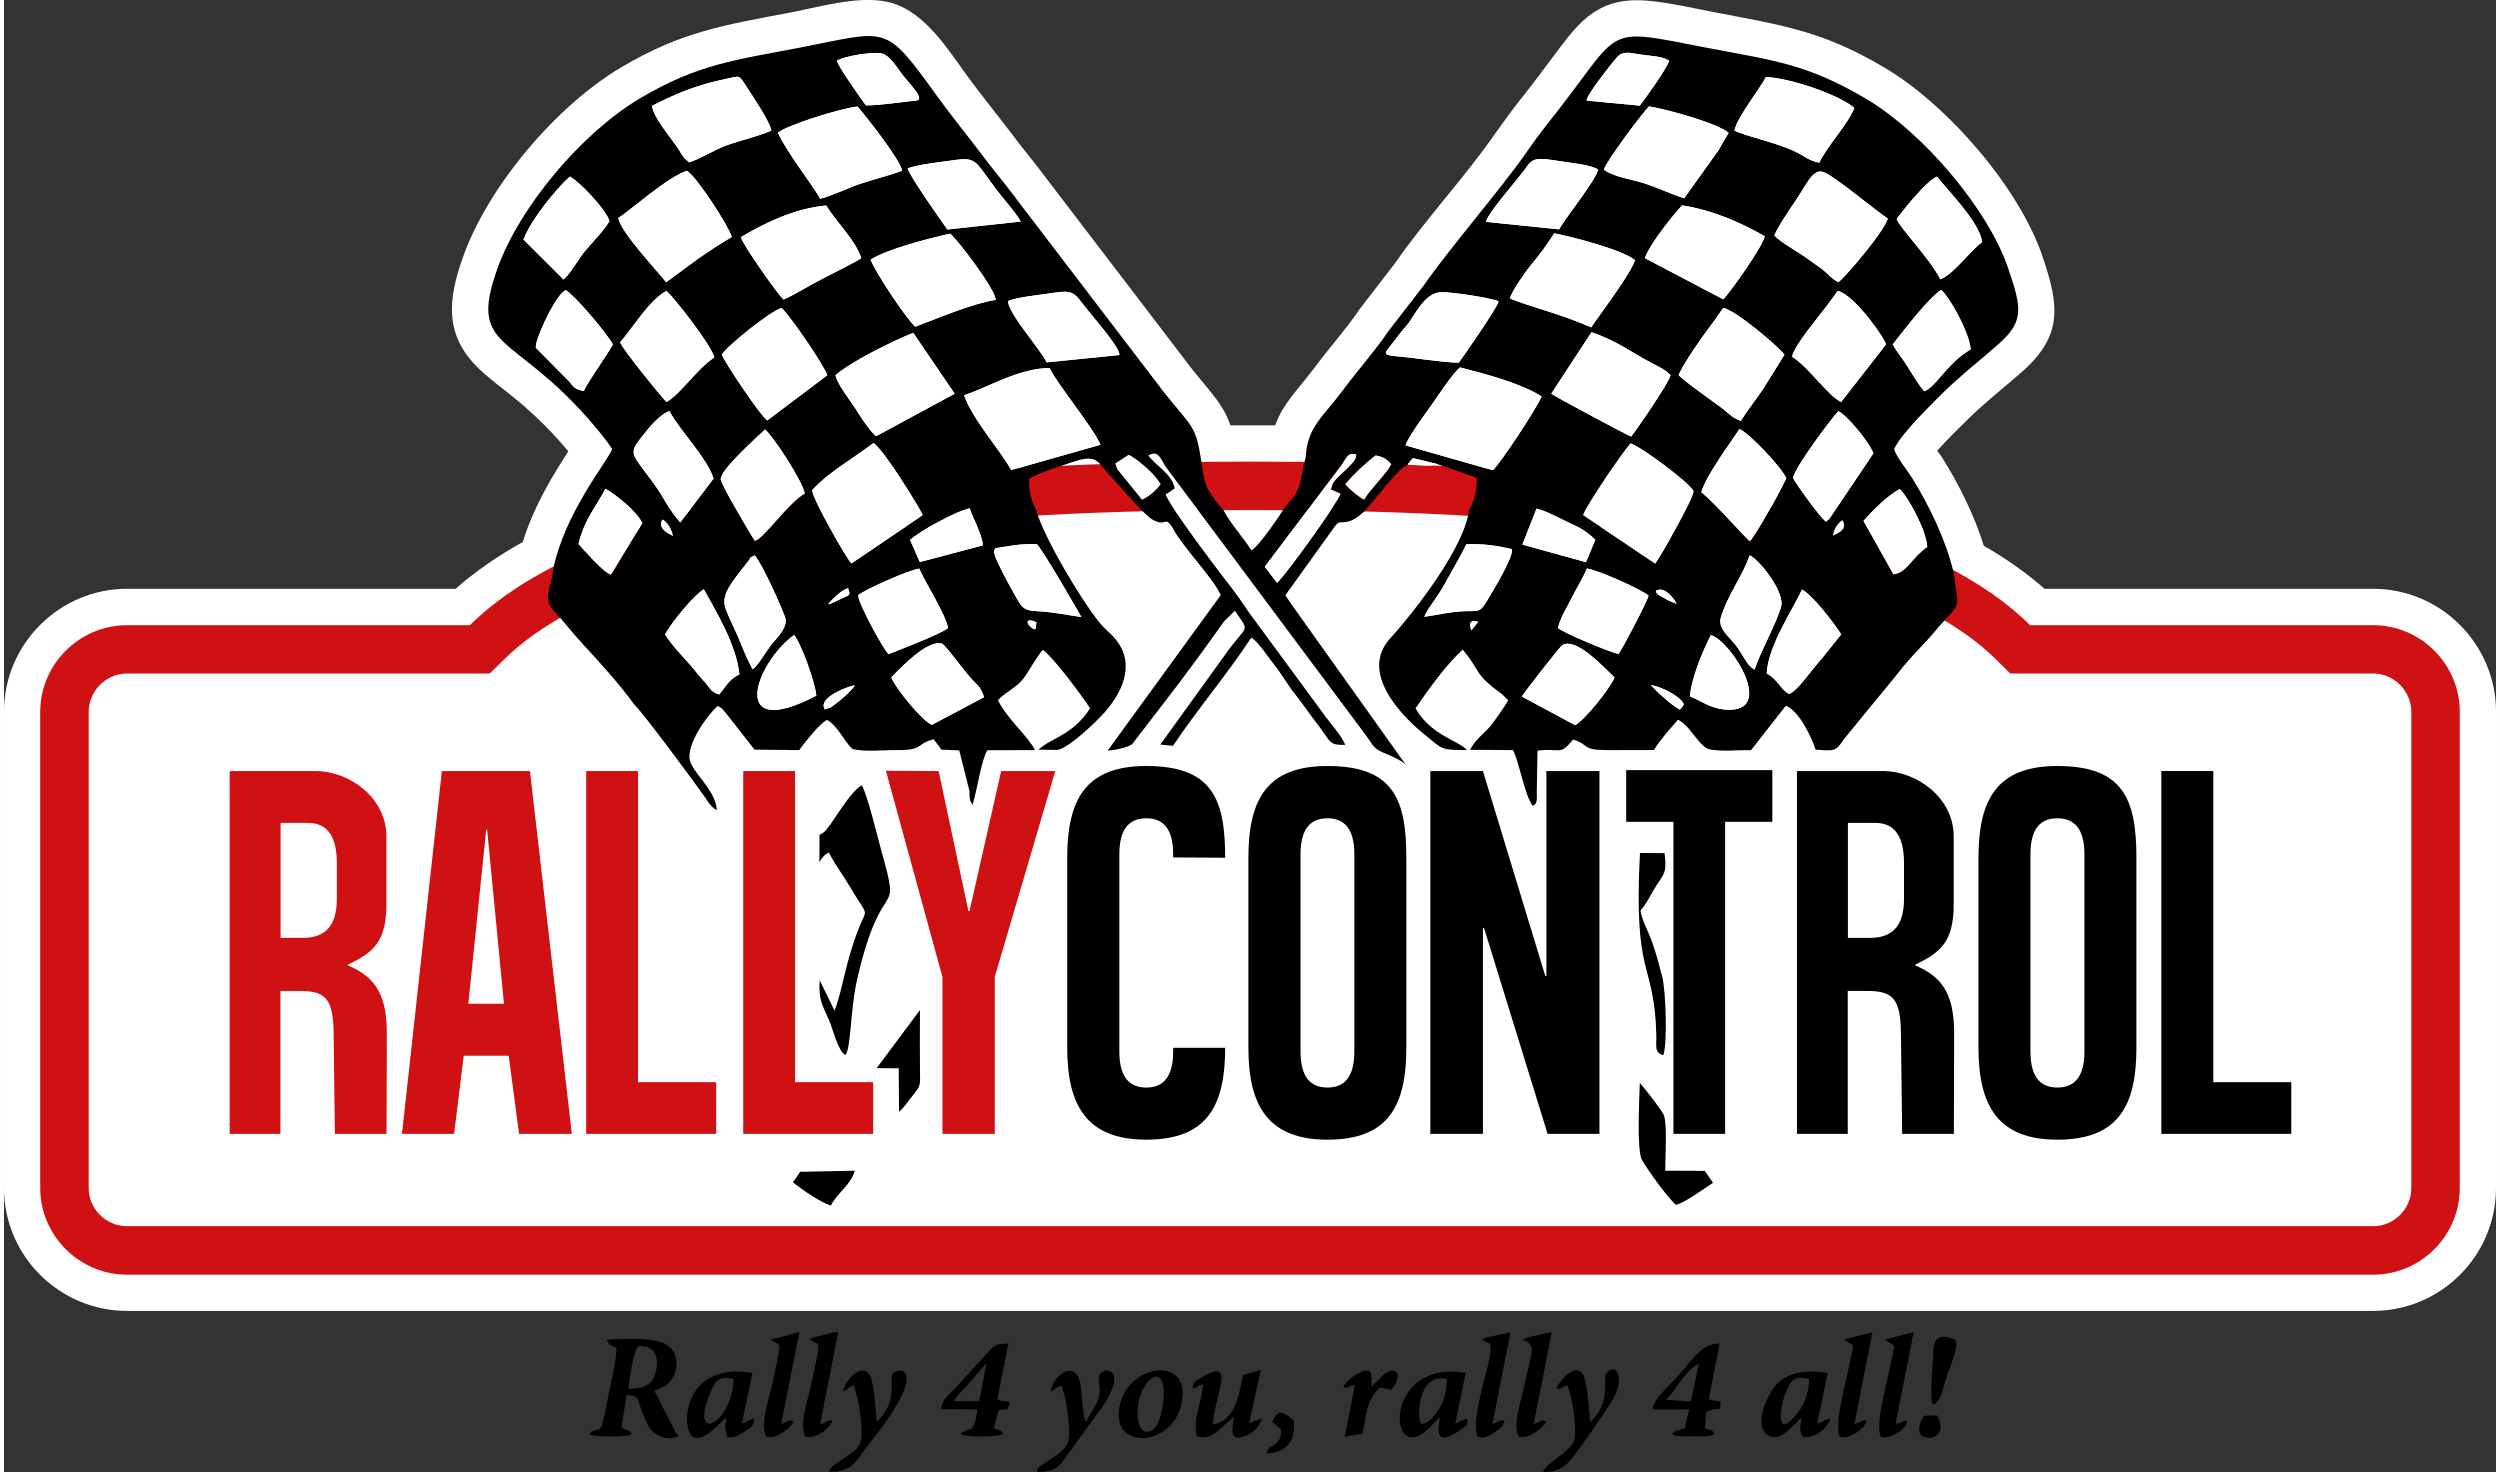 <?xml version="1.0" encoding="UTF-8"?>
<!DOCTYPE svg PUBLIC "-//W3C//DTD SVG 1.1//EN" "http://www.w3.org/Graphics/SVG/1.1/DTD/svg11.dtd">
<!-- Creator: CorelDRAW 2021.5 -->
<svg xmlns="http://www.w3.org/2000/svg" xml:space="preserve" width="180px" height="106px" version="1.1" style="shape-rendering:geometricPrecision; text-rendering:geometricPrecision; image-rendering:optimizeQuality; fill-rule:evenodd; clip-rule:evenodd"
viewBox="0 0 16.299 9.629"
 xmlns:xlink="http://www.w3.org/1999/xlink"
 xmlns:xodm="http://www.corel.com/coreldraw/odm/2003">
 <rect x="0" y="0" width="16.299" height="9.629" fill="#333333" stroke="none"/>
 <defs>
  <style type="text/css">
   <![CDATA[
    .fil3 {fill:black}
    .fil0 {fill:black}
    .fil2 {fill:#CF1114}
    .fil4 {fill:white}
    .fil1 {fill:white}
    .fil5 {fill:black;fill-rule:nonzero}
    .fil6 {fill:#CF1114;fill-rule:nonzero}
   ]]>
  </style>
 </defs>
 <g id="Laag_x0020_1">
  <g id="_2272250547424">
   <g>
    <path class="fil0" d="M4.083 9.083c0.013,-0.085 0.027,-0.217 0.063,-0.278 0.103,-0.008 0.144,0.059 0.117,0.167 -0.022,0.088 -0.075,0.11 -0.18,0.111zm-0.142 -0.321c0.017,0.029 0.001,0.016 0.031,0.037 0,0 0.024,0.01 0.034,0.017 -0.002,0.09 -0.036,0.223 -0.054,0.317 -0.06,0.322 -0.049,0.168 -0.124,0.246 0.033,0.025 0.263,0.017 0.269,0.004 0.002,-0.004 0.007,-0.002 0.01,-0.004 -0.029,-0.04 -0.022,-0.01 -0.069,-0.044l0.035 -0.211c0.07,0.004 0.068,0.014 0.089,0.076 0.016,0.044 0.026,0.074 0.047,0.115 0.049,0.099 0.157,0.104 0.203,0.078 -0.017,-0.038 0.005,0.002 -0.018,-0.022l-0.14 -0.274c0.066,-0.025 0.107,-0.049 0.131,-0.11 0.026,-0.063 0.015,-0.131 -0.026,-0.172 -0.075,-0.076 -0.292,-0.057 -0.418,-0.053z"/>
    <path class="fil0" d="M6.379 9.164l-0.165 -0.001c0.023,-0.05 0.07,-0.08 0.104,-0.124l0.108 -0.124 -0.047 0.249zm-0.25 0.053l0.237 0.001c-0.005,0.033 -0.008,0.085 -0.027,0.11 -0.028,0.037 -0.006,0.01 -0.04,0.026l-0.018 0.009c-0.023,0.012 -0.008,-0.002 -0.026,0.016 0.037,0.023 0.247,0.021 0.278,0 -0.017,-0.037 -0.014,-0.015 -0.059,-0.038l0.03 -0.116c0.072,-0.019 0.048,0.01 0.067,-0.028 0.025,-0.052 -0.026,-0.016 -0.074,-0.046l0.072 -0.364c-0.095,0.002 -0.096,0.018 -0.147,0.072l-0.205 0.226c-0.045,0.045 -0.078,0.064 -0.088,0.132z"/>
    <path class="fil0" d="M10.864 9.154c0.039,-0.005 0.116,-0.183 0.222,-0.236l-0.053 0.248 -0.169 -0.012zm0.357 -0.367c-0.107,0.001 -0.156,0.076 -0.249,0.186 -0.079,0.093 -0.18,0.168 -0.189,0.245l0.239 0 -0.03 0.125c-0.015,0.005 -0.031,0.006 -0.051,0.015 -0.037,0.016 -0.012,0 -0.032,0.021 0.036,0.023 0.104,0.014 0.147,0.014 0.047,0 0.096,0.008 0.131,-0.014 -0.019,-0.038 -0.016,-0.015 -0.063,-0.039l0.011 -0.109 0.056 -0.015c0.015,-0.004 0.034,0.012 0.035,-0.026 0.001,-0.05 0.019,-0.01 -0.055,-0.033 -0.002,-0.001 -0.008,0.001 -0.01,-0.003 -0.002,-0.004 -0.008,-0.001 -0.011,-0.003l0.071 -0.364z"/>
    <path class="fil0" d="M8.22 8.961l-0.117 0.032c-0.028,0.157 -0.06,0.301 -0.197,0.325 0.009,-0.18 0.156,-0.443 -0.063,-0.314 -0.049,0.029 -0.063,0.024 -0.068,0.08l0.068 -0.033c-0.008,0.121 -0.071,0.234 -0.041,0.343 0.057,0.019 0.099,-0.004 0.14,-0.037l0.103 -0.093c-0.007,0.061 -0.038,0.161 0.056,0.134 0.063,-0.018 0.111,-0.062 0.123,-0.12l-0.081 0.032 0.077 -0.349z"/>
    <path class="fil0" d="M11.806 9.02c-0.001,0.066 -0.019,0.143 -0.055,0.194 -0.165,0.234 -0.143,0.003 -0.096,-0.11 0.03,-0.072 0.05,-0.109 0.151,-0.084zm0.122 -0.041c-0.15,-0.022 -0.264,-0.002 -0.342,0.083 -0.039,0.044 -0.159,0.267 -0.042,0.329 0.079,0.047 0.182,-0.096 0.213,-0.121 -0.005,0.063 -0.02,0.079 0.007,0.127 0.061,0.017 0.156,-0.041 0.182,-0.119 -0.06,0.014 -0.029,0.017 -0.087,0.032l0.069 -0.331z"/>
    <path class="fil0" d="M9.438 9.02c-0.001,0.209 -0.148,0.312 -0.17,0.29 -0.029,-0.03 -0.022,-0.339 0.17,-0.29zm0.122 -0.04c-0.422,-0.074 -0.498,0.345 -0.383,0.412 0.08,0.047 0.178,-0.095 0.214,-0.123 -0.007,0.066 -0.031,0.161 0.064,0.125 0.015,-0.006 0.067,-0.038 0.078,-0.047 0.038,-0.028 0.041,-0.025 0.038,-0.071l-0.079 0.034 0.068 -0.33z"/>
    <path class="fil0" d="M4.773 9.02c-0.011,0.298 -0.299,0.433 -0.151,0.083 0.029,-0.069 0.053,-0.108 0.151,-0.083zm0.122 -0.04c-0.463,-0.08 -0.473,0.381 -0.384,0.421 0.07,0.031 0.192,-0.114 0.214,-0.132 -0.002,0.02 -0.009,0.053 -0.008,0.071l0.013 0.059c0.047,0.009 0.073,-0.011 0.112,-0.035 0.043,-0.028 0.065,-0.036 0.063,-0.089l-0.079 0.036 0.069 -0.331z"/>
    <path class="fil0" d="M7.499 9.021c0.132,-0.102 0.095,0.289 0.009,0.335 -0.125,0.067 -0.122,-0.248 -0.009,-0.335zm0.196 0.183c0.094,-0.333 -0.31,-0.298 -0.39,-0.04 -0.097,0.317 0.313,0.314 0.39,0.04z"/>
    <path class="fil0" d="M5.488 9.1c0.046,-0.02 0.025,-0.022 0.069,-0.039 0.028,0.057 0.064,0.277 0.049,0.355 -0.011,0.054 -0.051,0.08 -0.092,0.109 -0.073,0.052 -0.096,0.053 -0.118,0.101 0.163,0.002 0.181,-0.082 0.258,-0.177 0.421,-0.523 0.189,-0.511 0.157,-0.462 -0.021,0.032 0.038,0.188 -0.104,0.312 -0.004,-0.065 -0.016,-0.248 -0.041,-0.299 -0.048,-0.099 -0.168,0.029 -0.178,0.1z"/>
    <path class="fil0" d="M10.154 9.077c0.002,0.002 0.006,0.001 0.007,0.004 0.001,0.002 0.006,0.002 0.007,0.002 0.001,0 0.006,0.001 0.007,0.001l0.049 -0.024c0.029,0.057 0.066,0.277 0.047,0.356 -0.02,0.079 -0.197,0.159 -0.204,0.212 0.13,-0.003 0.16,-0.05 0.248,-0.17 0.067,-0.092 0.115,-0.167 0.181,-0.262 0.131,-0.189 0.039,-0.296 -0.019,-0.209 -0.02,0.029 0.035,0.198 -0.104,0.313 -0.004,-0.066 -0.018,-0.267 -0.045,-0.309 -0.058,-0.09 -0.163,0.06 -0.174,0.086z"/>
    <path class="fil0" d="M6.759 9.629c0.078,-0.005 0.118,-0.014 0.157,-0.06l0.272 -0.374c0.16,-0.24 0.013,-0.258 -0.02,-0.208 -0.026,0.041 0.02,0.088 -0.015,0.174 -0.022,0.054 -0.055,0.092 -0.076,0.138 -0.029,-0.046 -0.019,-0.186 -0.042,-0.267 -0.042,-0.144 -0.181,-0.022 -0.189,0.068 0.047,-0.021 0.025,-0.024 0.069,-0.038 0.031,0.051 0.065,0.3 0.046,0.365 -0.018,0.066 -0.119,0.116 -0.169,0.153 -0.041,0.03 -0.031,0.006 -0.033,0.049z"/>
    <path class="fil0" d="M5.456 8.713c-0.041,-0.001 -0.053,0.008 -0.09,0.017 -0.017,0.005 -0.04,0.009 -0.055,0.014 -0.033,0.01 -0.016,0.001 -0.042,0.017l0.039 0.021c0.016,0.015 0.011,-0.015 0.018,0.033 0.002,0.013 -0.009,0.066 -0.012,0.08 -0.012,0.056 -0.024,0.107 -0.036,0.166 -0.019,0.094 -0.08,0.256 -0.036,0.336 0.06,0.017 0.17,-0.057 0.174,-0.107 -0.044,0.002 -0.021,0.01 -0.078,0.025l0.118 -0.602z"/>
    <path class="fil0" d="M10.123 8.713l-0.156 0.033c-0.003,0.002 -0.008,0.004 -0.011,0.005 -0.002,0.001 -0.008,0.008 -0.01,0.005 -0.002,-0.004 -0.007,0.003 -0.011,0.005 0.003,0.002 0.008,0.004 0.011,0.005 0.078,0.044 0.046,0.063 -0.002,0.295 -0.019,0.094 -0.079,0.256 -0.037,0.336 0.066,0.018 0.161,-0.06 0.178,-0.098 -0.037,-0.021 -0.025,-0.001 -0.08,0.015l0.118 -0.601z"/>
    <path class="fil0" d="M9.853 8.714l-0.155 0.033c-0.004,0.001 -0.008,0.003 -0.011,0.004l-0.021 0.01c0.004,0.002 0.009,0.003 0.011,0.005l0.028 0.016c0.016,0.014 0.01,-0.023 0.018,0.033 0.012,0.08 -0.141,0.476 -0.084,0.582 0.042,0.011 0.074,-0.004 0.113,-0.031 0.037,-0.026 0.057,-0.04 0.061,-0.076 -0.05,0.001 -0.022,0.007 -0.078,0.024l0.118 -0.6z"/>
    <path class="fil0" d="M5.202 8.713l-0.188 0.048c0.074,0.054 0.076,-0.019 0.009,0.3 -0.02,0.093 -0.081,0.257 -0.037,0.336 0.065,0.019 0.161,-0.06 0.178,-0.098 -0.039,-0.022 -0.026,-0.002 -0.081,0.016l0.119 -0.602z"/>
    <path class="fil0" d="M12.49 8.713l-0.187 0.048 0.059 0.04c-0.01,0.127 -0.136,0.51 -0.086,0.595 0.032,0.027 0.177,-0.046 0.17,-0.102 -0.042,-0.005 -0.01,0.008 -0.074,0.019l0.118 -0.6z"/>
    <path class="fil0" d="M12.22 8.714l-0.186 0.047 0.037 0.022c0.019,0.013 0.007,0.001 0.022,0.018 -0.01,0.122 -0.135,0.514 -0.086,0.595 0.033,0.026 0.167,-0.04 0.174,-0.106 -0.046,0.003 -0.025,0.01 -0.078,0.023l0.117 -0.599z"/>
    <path class="fil0" d="M8.76 9.073c0.037,0.008 0.027,-0.007 0.076,-0.015l-0.067 0.34 0.117 -0.022c0.024,-0.141 0.031,-0.222 0.113,-0.302l0.074 0.017c0.096,-0.115 0.013,-0.185 -0.087,-0.062l-0.042 0.042c-0.003,-0.068 0.017,-0.138 -0.076,-0.093 -0.048,0.023 -0.095,0.059 -0.108,0.095z"/>
    <path class="fil0" d="M12.616 9.187c0.054,-0.018 0.06,-0.094 0.095,-0.198 0.018,-0.054 0.074,-0.178 0.053,-0.227 -0.142,-0.057 -0.145,0.022 -0.148,0.133 -0.002,0.064 -0.023,0.249 0,0.292z"/>
    <path class="fil0" d="M8.259 9.506c0.132,-0.007 0.188,-0.078 0.176,-0.214 -0.047,-0.042 -0.101,-0.095 -0.139,0.007l0.056 0.05c0.001,0.049 -0.005,0.066 -0.032,0.091 -0.042,0.036 -0.043,0.012 -0.061,0.066z"/>
    <path class="fil0" d="M12.56 9.26c-0.036,0.045 -0.064,0.143 0.029,0.144 0.077,0 0.1,-0.077 0.053,-0.147l-0.082 0.003z"/>
   </g>
   <path class="fil1" d="M3.393 3.545c0.045,-0.146 0.113,-0.286 0.189,-0.417 0.035,-0.06 0.072,-0.119 0.109,-0.176 -0.015,-0.019 -0.03,-0.036 -0.043,-0.05 -0.094,-0.108 -0.195,-0.205 -0.305,-0.295 -0.08,-0.066 -0.168,-0.128 -0.241,-0.2 -0.224,-0.217 -0.197,-0.451 -0.101,-0.723 0.165,-0.467 0.614,-0.995 1.04,-1.246 0.398,-0.235 0.677,-0.275 1.118,-0.359 0.193,-0.038 0.462,-0.117 0.653,-0.058 0.214,0.066 0.359,0.297 0.484,0.47 0.095,0.131 0.197,0.255 0.295,0.384 0.049,0.066 0.1,0.129 0.151,0.193l1.036 1.356c0.128,0.159 0.197,0.223 0.243,0.358 0.044,0 0.087,0 0.129,0 0.053,0 0.108,0 0.164,0 0.051,-0.142 0.144,-0.227 0.255,-0.374 0.095,-0.128 0.203,-0.248 0.293,-0.379l0.003 -0.005 0.229 -0.297c0.204,-0.294 0.455,-0.56 0.659,-0.853 0.051,-0.072 0.103,-0.144 0.158,-0.214 0.095,-0.118 0.183,-0.24 0.275,-0.361 0.068,-0.089 0.14,-0.179 0.24,-0.235 0.11,-0.063 0.225,-0.07 0.348,-0.057 0.136,0.014 0.278,0.047 0.412,0.073 0.45,0.086 0.707,0.122 1.113,0.362 0.412,0.243 0.884,0.787 1.036,1.241 0.107,0.318 0.133,0.514 -0.141,0.753 -0.118,0.103 -0.242,0.2 -0.353,0.31 -0.041,0.041 -0.132,0.128 -0.197,0.202 0.014,0.019 0.028,0.038 0.038,0.054 0.108,0.173 0.205,0.369 0.267,0.568 0.147,0.084 0.28,0.178 0.397,0.281l2.149 0c0.443,0 0.804,0.362 0.804,0.805l0 3.114c0,0.443 -0.361,0.804 -0.804,0.804l-14.69 0c-0.443,0 -0.805,-0.361 -0.805,-0.804l0 -3.114c0,-0.443 0.362,-0.805 0.805,-0.805l2.149 0c0.128,-0.113 0.276,-0.215 0.439,-0.306z"/>
   <path class="fil2" d="M0.805 4.089l2.242 0c0.941,-0.928 3.33,-1.07 5.103,-1.07 1.772,0 4.161,0.142 5.102,1.07l2.243 0c0.312,0 0.567,0.255 0.567,0.567l0 3.114c0,0.312 -0.255,0.567 -0.567,0.567l-14.69 0c-0.312,0 -0.568,-0.255 -0.568,-0.567l0 -3.114c0,-0.312 0.256,-0.567 0.568,-0.567z"/>
   <path class="fil1" d="M0.805 4.405c-0.138,0 -0.251,0.114 -0.251,0.251l0 3.114c0,0.137 0.113,0.25 0.251,0.25l14.69 0c0.137,0 0.25,-0.113 0.25,-0.25l0 -3.114c0,-0.137 -0.113,-0.251 -0.25,-0.251l-2.373 0 -0.092 -0.091c-0.926,-0.913 -3.606,-0.978 -4.88,-0.978 -1.275,0 -3.955,0.065 -4.88,0.978l-0.093 0.091 -2.372 0z"/>
   <polygon class="fil1" points="7.558,2.796 7.321,2.866 7.609,3.163 7.534,3.242 7.65,3.399 7.957,3.39 7.766,3.13 "/>
   <g>
    <path class="fil3" d="M11.164 4.154c0.131,0.036 0.442,0.524 0.084,0.486 -0.092,-0.01 -0.147,-0.056 -0.221,-0.085 0.008,-0.118 0.087,-0.306 0.137,-0.401zm-5.997 -0.001c0.045,0.051 0.138,0.306 0.146,0.397 -0.576,0.301 -0.404,-0.204 -0.146,-0.397zm5.604 0.328c0.068,0.01 0.191,0.07 0.216,0.125 -0.015,0.025 -0.008,0.016 -0.026,0.035 -0.05,-0.025 -0.102,-0.078 -0.14,-0.109l-0.05 -0.051zm-5.409 0.143c-0.018,-0.068 0.157,-0.135 0.203,-0.142 -0.024,0.045 -0.15,0.143 -0.163,0.147 -0.071,0.021 -0.02,0.004 -0.04,-0.005zm4.914 0.119l-0.348 -0.187c0.01,-0.023 0.247,-0.323 0.261,-0.334 0.086,-0.061 0.267,0.134 0.345,0.209 -0.036,0.082 -0.201,0.283 -0.258,0.312zm-4.473 -0.312c0.06,-0.062 0.239,-0.251 0.332,-0.221 0.024,0.008 0.152,0.191 0.206,0.244 0.036,0.035 0.051,0.05 0.069,0.106l-0.342 0.181c-0.063,-0.029 -0.229,-0.228 -0.265,-0.31zm5.872 0.108c-0.058,-0.032 -0.072,-0.095 -0.146,-0.134 0.009,-0.18 0.166,-0.41 0.231,-0.549 0.069,0.037 0.208,0.216 0.256,0.293 -0.053,0.065 -0.102,0.13 -0.159,0.196 -0.047,0.054 -0.13,0.176 -0.182,0.194zm-7.351 -0.39c0.043,-0.08 0.188,-0.255 0.253,-0.295 0.078,0.141 0.213,0.362 0.233,0.556 -0.071,0.037 -0.084,0.074 -0.132,0.132 -0.061,-0.019 -0.06,-0.044 -0.1,-0.087 -0.04,-0.044 -0.053,-0.064 -0.086,-0.102 -0.054,-0.062 -0.127,-0.135 -0.168,-0.204zm5.273 -0.026c-0.017,-0.05 -0.004,-0.073 0.045,-0.056l-0.045 0.056zm-2.856 -0.059c0.011,0.024 0.015,-0.03 0.009,0.029 -0.004,0.046 0.003,0.004 -0.01,0.024 -0.043,-0.021 -0.076,-0.077 0.001,-0.053zm4.708 0.315c-0.05,-0.025 -0.066,-0.086 -0.125,-0.162 -0.04,-0.052 -0.116,-0.107 -0.095,-0.178 0.043,-0.146 0.149,-0.282 0.188,-0.407 0.056,0.021 0.237,0.241 0.205,0.341 -0.041,0.129 -0.127,0.274 -0.173,0.406zm-5.862 -0.486c0.046,-0.039 0.335,-0.166 0.399,-0.174 0.039,0.091 0.179,0.309 0.188,0.389 -0.04,0.036 -0.32,0.143 -0.389,0.171 -0.035,-0.037 -0.198,-0.331 -0.198,-0.386zm-0.676 -0.26c0.054,0.068 0.162,0.309 0.197,0.402 0.023,0.062 -0.044,0.128 -0.083,0.174 -0.045,0.055 -0.083,0.131 -0.127,0.169 -0.031,-0.051 -0.061,-0.124 -0.089,-0.194 -0.028,-0.069 -0.064,-0.132 -0.09,-0.207 -0.033,-0.094 0.054,-0.183 0.147,-0.304 0.031,-0.041 -0.002,-0.017 0.045,-0.04zm5.648 0.645c-0.071,-0.019 -0.347,-0.133 -0.395,-0.17 0.01,-0.058 0.061,-0.14 0.09,-0.198 0.032,-0.065 0.074,-0.13 0.099,-0.192 0.082,0.014 0.361,0.139 0.403,0.178 -0.005,0.032 -0.175,0.357 -0.197,0.382zm0.244 -0.412c0.053,-0.038 0.119,0.047 0.137,0.083 -0.032,-0.011 -0.051,-0.02 -0.079,-0.036 -0.077,-0.041 -0.043,-0.035 -0.058,-0.047zm-5.414 0.087c0.021,-0.027 0.092,-0.099 0.132,-0.105 0.018,0.052 0.01,0.041 -0.048,0.069 -0.029,0.014 -0.057,0.03 -0.084,0.036zm1.364 -0.395c0.028,0.013 0.294,0.478 0.294,0.478 -0.104,-0.015 -0.179,-0.033 -0.295,-0.039 -0.098,-0.005 -0.097,-0.031 -0.171,-0.16 -0.015,-0.027 -0.11,-0.202 -0.105,-0.227 0.007,-0.032 -0.01,-0.02 0.114,-0.041 0.055,-0.009 0.105,-0.011 0.163,-0.011zm2.537 0.476c0.014,-0.047 0.084,-0.121 0.143,-0.232 0.043,-0.08 0.096,-0.166 0.132,-0.243 0.117,-0.002 0.19,0.008 0.299,0.033 0.002,0.066 -0.127,0.274 -0.161,0.332 -0.055,0.093 -0.057,0.067 -0.18,0.075 -0.078,0.006 -0.153,0.024 -0.233,0.035zm-3.364 -0.503c0.064,-0.056 0.291,-0.186 0.391,-0.207 0.021,0.067 0.083,0.179 0.085,0.243l-0.412 0.109 -0.064 -0.145zm4.421 0.146l-0.416 -0.115 0.092 -0.236c0.051,0.009 0.154,0.064 0.207,0.089 0.088,0.042 0.114,0.056 0.178,0.115l-0.061 0.147zm1.614 -0.174c0.011,-0.045 0.025,-0.073 0.063,-0.1 0.029,0.048 -0.002,0.075 -0.063,0.1zm0.201 -0.096c0.054,-0.062 0.159,-0.169 0.238,-0.208 0.053,0.05 0.173,0.269 0.179,0.378 -0.099,0.068 -0.136,0.174 -0.222,0.179l-0.195 -0.349zm-7.855 -0.009c0.034,0.021 0.056,0.052 0.069,0.108 -0.038,-0.019 -0.104,-0.052 -0.069,-0.108zm-0.337 0.361c-0.046,-0.011 -0.177,-0.16 -0.212,-0.202 0.038,-0.16 0.113,-0.24 0.176,-0.36 0.073,0.041 0.208,0.151 0.241,0.225l-0.205 0.337zm6.83 -0.073l-0.472 -0.317c0.024,-0.071 0.262,-0.414 0.311,-0.469 0.075,0.025 0.399,0.268 0.411,0.313 0.009,0.034 -0.217,0.429 -0.25,0.473zm-5.515 -0.479c0.109,-0.12 0.257,-0.199 0.401,-0.309 0.064,0.035 0.305,0.425 0.324,0.471l-0.467 0.316c-0.028,-0.025 -0.251,-0.41 -0.258,-0.478zm3.392 -0.007l0.065 0.03c-0.023,0.063 -0.341,0.508 -0.415,0.582l-0.081 -0.105 0.504 -0.668c0.038,-0.052 0.039,-0.08 0.094,-0.066 0.004,0.048 -0.09,0.116 -0.126,0.155 -0.044,0.048 -0.023,0.042 -0.041,0.072zm-3.699 -0.391c0.051,0.042 0.241,0.33 0.26,0.419 -0.106,0.058 -0.27,0.298 -0.327,0.31 -0.031,-0.044 -0.219,-0.367 -0.223,-0.402 -0.006,-0.063 0.244,-0.282 0.29,-0.327zm6.123 0.41c0.038,-0.119 0.185,-0.314 0.25,-0.413 0.067,0.03 0.271,0.246 0.306,0.321 -0.028,0.068 -0.204,0.383 -0.238,0.413 -0.02,-0.009 -0.214,-0.234 -0.318,-0.321zm-2.205 0.049c-0.04,-0.02 -0.1,-0.073 -0.124,-0.101 0.056,-0.065 0.125,-0.132 0.2,-0.188 0.053,0.01 0.075,0.028 0.101,0.057 -0.022,0.053 -0.136,0.161 -0.177,0.232zm-1.627 -0.236l0.088 -0.057c0.078,0.045 0.167,0.123 0.208,0.192 -0.032,0.043 -0.074,0.079 -0.122,0.101l-0.161 -0.199c-0.005,-0.011 -0.011,-0.032 -0.013,-0.037zm4.648 0.381c-0.043,-0.035 -0.184,-0.23 -0.216,-0.286 0.013,-0.072 0.243,-0.38 0.297,-0.438 0.051,0.024 0.195,0.191 0.229,0.276l-0.282 0.419c-0.002,0.002 -0.004,0.005 -0.006,0.008l-0.022 0.021zm-7.494 0.005c-0.056,-0.066 -0.082,-0.112 -0.127,-0.187 -0.043,-0.07 -0.086,-0.12 -0.135,-0.188 -0.066,-0.09 -0.052,-0.105 0.016,-0.193 0.041,-0.053 0.115,-0.143 0.176,-0.161 0.062,0.122 0.244,0.302 0.288,0.441l-0.218 0.288zm4.744 -0.505c0.011,-0.045 0.136,-0.218 0.172,-0.267 0.042,-0.06 0.136,-0.203 0.184,-0.243 0.178,0.046 0.397,0.104 0.534,0.19 -0.036,0.083 -0.261,0.425 -0.319,0.483l-0.571 -0.163zm-2.887 -0.328c0.162,-0.053 0.355,-0.176 0.559,-0.178 0.039,0.091 0.298,0.407 0.332,0.502l-0.584 0.166c-0.058,-0.116 -0.255,-0.333 -0.307,-0.49zm4.103 -0.412c0.171,0.058 0.271,0.138 0.4,0.205 0.045,0.023 0.085,0.042 0.117,0.076 -0.009,0.049 -0.237,0.379 -0.258,0.401 -0.032,-0.012 -0.51,-0.268 -0.522,-0.28l0.263 -0.402zm-4.944 0.281c0.093,-0.084 0.371,-0.223 0.508,-0.277l0.271 0.398 -0.514 0.278c-0.046,-0.039 -0.101,-0.127 -0.141,-0.19 -0.026,-0.04 -0.118,-0.158 -0.124,-0.209zm5.514 0c0.03,-0.077 0.167,-0.27 0.221,-0.34 0.026,-0.033 0.048,-0.07 0.071,-0.1 0.082,0.015 0.364,0.255 0.4,0.306l-0.138 0.222c-0.048,0.072 -0.104,0.14 -0.147,0.211 -0.056,-0.021 -0.067,-0.038 -0.111,-0.074 -0.039,-0.031 -0.065,-0.047 -0.101,-0.074 -0.059,-0.045 -0.142,-0.1 -0.195,-0.151zm-6.258 -0.134c0.025,-0.049 0.314,-0.284 0.391,-0.306 0.054,0.051 0.266,0.355 0.299,0.44l-0.393 0.296c-0.042,-0.029 -0.268,-0.363 -0.297,-0.43zm7.658 -0.067c0.076,-0.097 0.232,-0.301 0.317,-0.357 0.06,0.054 0.184,0.278 0.193,0.389 -0.157,0.092 -0.225,0.246 -0.304,0.274 -0.035,-0.042 -0.068,-0.095 -0.106,-0.157 -0.04,-0.065 -0.072,-0.099 -0.1,-0.149zm-0.658 0.08c0.011,-0.057 0.107,-0.179 0.144,-0.226 0.056,-0.07 0.104,-0.134 0.155,-0.204 0.11,0.023 0.318,0.326 0.315,0.35l-0.293 0.376c-0.088,-0.041 -0.21,-0.226 -0.321,-0.296zm-7.665 -0.094c0.09,-0.104 0.19,-0.276 0.303,-0.336 0.046,0.038 0.295,0.355 0.313,0.435 -0.115,0.075 -0.224,0.244 -0.313,0.291 -0.046,-0.047 -0.293,-0.354 -0.303,-0.39zm-0.239 0.319c-0.062,-0.015 -0.062,-0.025 -0.099,-0.068l-0.213 -0.215c-0.011,-0.039 0.109,-0.306 0.177,-0.365l0.018 -0.013c0.063,0.039 0.263,0.275 0.309,0.356 -0.056,0.096 -0.142,0.21 -0.192,0.305zm5.724 -0.186c-0.115,-0.002 -0.285,-0.032 -0.41,-0.042 -0.098,-0.008 -0.071,-0.026 -0.028,-0.079 0.034,-0.043 0.055,-0.075 0.096,-0.121 0.054,-0.062 0.115,-0.217 0.228,-0.219 0.077,-0.001 0.322,0.037 0.375,0.06 -0.01,0.042 -0.227,0.355 -0.261,0.401zm-2.948 -0.402c0.05,-0.025 0.197,-0.04 0.258,-0.049 0.137,-0.02 0.162,-0.027 0.226,0.06 0.053,0.072 0.252,0.293 0.244,0.341l-0.475 0.048c-0.045,-0.092 -0.249,-0.315 -0.253,-0.4zm3.283 -0.018c0.011,-0.049 0.107,-0.182 0.136,-0.217 0.061,-0.072 0.108,-0.138 0.153,-0.209 0.128,0.025 0.446,0.108 0.528,0.175 -0.021,0.082 -0.235,0.363 -0.286,0.44 -0.203,-0.09 -0.428,-0.143 -0.531,-0.189zm-4.182 -0.253c0.097,-0.066 0.38,-0.14 0.521,-0.171 0.053,0.047 0.289,0.355 0.298,0.433 -0.165,0.027 -0.382,0.122 -0.527,0.176 -0.068,-0.066 -0.255,-0.348 -0.292,-0.438zm5.064 -0.011c0.035,-0.096 0.184,-0.281 0.244,-0.345 0.211,0.034 0.39,0.117 0.54,0.202 -0.009,0.061 -0.221,0.361 -0.271,0.413l-0.513 -0.27zm-5.912 -0.137c0.143,-0.085 0.342,-0.187 0.558,-0.207 0.055,0.095 0.193,0.228 0.229,0.344 -0.023,0.02 -0.207,0.11 -0.252,0.134 -0.084,0.043 -0.181,0.104 -0.256,0.137 -0.031,-0.024 -0.27,-0.361 -0.279,-0.408zm6.759 -0.011c0.026,-0.063 0.104,-0.175 0.144,-0.235 0.07,-0.105 0.107,-0.199 0.174,-0.181 0.065,0.018 0.372,0.276 0.424,0.305 -0.023,0.085 -0.271,0.375 -0.323,0.417 -0.046,-0.024 -0.059,-0.047 -0.103,-0.083 -0.035,-0.027 -0.062,-0.043 -0.102,-0.073 -0.054,-0.041 -0.172,-0.103 -0.214,-0.15zm0.8 -0.108c0.054,-0.072 0.195,-0.248 0.264,-0.277 0.067,0.088 0.28,0.298 0.295,0.429 -0.083,0.06 -0.183,0.207 -0.273,0.243 -0.074,-0.144 -0.27,-0.341 -0.286,-0.395zm-8.361 -0.006c0.067,-0.041 0.324,-0.27 0.449,-0.309 0.062,0.036 0.276,0.366 0.293,0.433 -0.075,0.044 -0.145,0.09 -0.22,0.142l-0.209 0.154c-0.058,-0.075 -0.296,-0.325 -0.313,-0.42zm-0.62 0.141c0.048,-0.13 0.215,-0.334 0.303,-0.412 0.058,0.028 0.238,0.215 0.259,0.291 -0.04,0.068 -0.102,0.127 -0.159,0.195 -0.047,0.056 -0.092,0.145 -0.141,0.187l-0.262 -0.261zm6.295 -0.116c0.015,-0.063 0.206,-0.275 0.256,-0.346 0.051,-0.075 0.071,-0.076 0.233,-0.05 0.058,0.01 0.202,0.022 0.245,0.055 -0.026,0.084 -0.2,0.294 -0.256,0.39l-0.478 -0.049zm-3.782 -0.35c0.072,-0.025 0.173,-0.035 0.262,-0.048 0.213,-0.032 0.158,-0.011 0.358,0.238 0.036,0.043 0.096,0.116 0.119,0.158l-0.48 0.052c-0.05,-0.071 -0.251,-0.355 -0.259,-0.4zm-0.849 -0.233c0.061,-0.051 0.422,-0.163 0.521,-0.171 0.06,0.07 0.283,0.353 0.291,0.42 -0.084,0.031 -0.186,0.056 -0.276,0.086 -0.084,0.029 -0.178,0.076 -0.26,0.097 -0.037,-0.075 -0.217,-0.3 -0.276,-0.432zm5.402 0.242c0.014,-0.054 0.264,-0.388 0.296,-0.414 0.128,0.021 0.448,0.111 0.52,0.173 -0.026,0.041 -0.044,0.075 -0.067,0.115l-0.224 0.313c-0.088,-0.028 -0.172,-0.07 -0.264,-0.099 -0.078,-0.025 -0.195,-0.04 -0.261,-0.088zm0.854 -0.256c0.017,-0.086 0.163,-0.268 0.206,-0.35 0.161,0.006 0.483,0.118 0.578,0.202 -0.04,0.105 -0.176,0.246 -0.229,0.358 -0.068,-0.014 -0.085,-0.035 -0.142,-0.065 -0.135,-0.068 -0.341,-0.107 -0.413,-0.145zm-7.079 -0.162c0.157,-0.08 0.289,-0.136 0.484,-0.176 0.082,-0.017 0.082,-0.029 0.12,0.03 0.046,0.072 0.165,0.245 0.176,0.308 -0.072,0.033 -0.198,0.064 -0.283,0.093 -0.091,0.032 -0.184,0.094 -0.255,0.115 -0.048,-0.04 -0.039,-0.042 -0.074,-0.093 -0.054,-0.081 -0.163,-0.206 -0.168,-0.277zm6.112 -0.034c0.001,-0.039 0.151,-0.225 0.186,-0.269 0.047,-0.059 0.078,-0.046 0.17,-0.032 0.06,0.009 0.139,0.01 0.184,0.04 -0.02,0.06 -0.15,0.238 -0.192,0.294l-0.348 -0.033zm-4.904 -0.261c0.051,-0.03 0.215,-0.056 0.283,-0.05 0.067,0.007 0.119,0.113 0.161,0.16 0.138,0.156 0.1,0.149 0.044,0.154 -0.082,0.009 -0.227,0.03 -0.298,0.028 -0.033,-0.046 -0.179,-0.251 -0.19,-0.292zm-1.856 3.333c-0.008,0.118 -0.077,0.18 0.013,0.274 0.055,0.057 0.109,0.13 0.175,0.201 0.119,0.13 0.234,0.253 0.345,0.405 0.047,0.04 0.393,0.507 0.455,0.596 0.028,0.041 0.043,0.069 0.083,0.094 -0.004,-0.136 -0.174,-0.255 -0.179,-0.344 -0.006,-0.114 0.131,-0.294 0.186,-0.339 0.037,0.02 0.034,0.027 0.063,0.06l0.177 0.226 0.292 0.003c0.04,-0.054 0.125,-0.164 0.181,-0.198 0.066,0.033 0.119,0.147 0.165,0.189 0.073,0.023 0.201,0.008 0.292,0.009 0.18,0.002 0.121,-0.04 0.242,-0.071l0.05 0.068 0.117 0.005 0.067 0.267c0,0.044 -0.003,0.054 0.02,0.089 0.031,-0.1 0.055,-0.283 0.096,-0.357l0.312 -0.001c-0.039,-0.084 -0.186,-0.209 -0.242,-0.327 0.048,-0.052 0.124,-0.084 0.166,-0.14 0.038,-0.051 0.077,-0.127 0.127,-0.189 0.069,0.048 0.249,0.29 0.31,0.383 -0.117,0.178 -0.248,0.189 -0.338,0.27l0.123 0.002c0.078,-0.011 0.265,-0.195 0.309,-0.245 0.109,-0.123 0.209,-0.312 0.073,-0.478 -0.03,-0.037 -0.049,-0.049 -0.08,-0.081 -0.11,-0.114 -0.395,-0.591 -0.438,-0.761 -0.03,-0.053 -0.053,-0.134 -0.047,-0.21 0.043,-0.029 0.213,-0.085 0.283,-0.108 0.163,-0.055 0.161,-0.002 0.242,0.084 0.067,0.072 0.225,0.263 0.285,0.295 0.091,0.047 0.072,-0.029 0.124,0.045 0.067,0.132 0.277,0.342 0.318,0.447l-0.739 1.016c0.038,-0.001 0.128,-0.018 0.16,-0.042l0.286 -0.372c0.06,-0.082 0.121,-0.16 0.183,-0.247 0.028,-0.04 0.061,-0.084 0.09,-0.125 0.015,-0.022 0.03,-0.042 0.045,-0.062l0.068 -0.066c0.106,0.155 0.08,0.077 -0.074,0.301l-0.414 0.574 0.083 0.008c0.158,-0.237 0.358,-0.472 0.512,-0.708 0.043,0.024 0.116,0.135 0.153,0.182 0.048,0.06 0.084,0.126 0.134,0.189 0.057,0.072 0.084,0.115 0.138,0.185 0.101,0.132 0.079,0.147 0.19,0.146 -0.027,-0.066 -0.099,-0.14 -0.144,-0.205l-0.445 -0.605c-0.056,-0.073 -0.088,-0.129 -0.145,-0.204 -0.076,-0.097 -0.412,-0.538 -0.441,-0.624 0.003,-0.002 0.007,-0.008 0.009,-0.005l0.05 -0.035c-0.019,-0.098 -0.127,-0.149 -0.172,-0.215 0.068,-0.041 0.081,0.028 0.117,0.079l1.304 1.749c0.045,0.059 0.047,0.087 0.114,0.115 0.031,0.013 0.052,0.021 0.083,0.037 0.041,0.022 0.048,0.025 0.07,0.049l-0.693 -0.972c-0.032,-0.046 -0.067,-0.092 -0.099,-0.143l0.327 -0.455c0.035,-0.046 0.05,0.003 0.135,-0.05 0.05,-0.031 0.082,-0.076 0.115,-0.114 0.053,-0.062 0.16,-0.206 0.223,-0.235l0.011 -0.016c0.027,-0.032 0.014,-0.031 0.048,-0.021l0.134 0.033 0.258 0.089c0.005,0.088 -0.022,0.157 -0.035,0.185 -0.008,0.018 -0.013,0.024 -0.015,0.026 -0.026,0.238 -0.348,0.656 -0.516,0.841 -0.201,0.22 0.068,0.504 0.236,0.637 0.108,0.086 0.09,0.093 0.267,0.093 -0.053,-0.062 -0.235,-0.095 -0.337,-0.273 0.084,-0.124 0.204,-0.29 0.309,-0.384 0.123,0.146 0.067,0.153 0.253,0.288l0.044 0.042c-0.015,0.035 -0.101,0.152 -0.117,0.171 -0.057,0.065 -0.093,0.081 -0.132,0.154l0.281 0.002c0.045,0.092 0.077,0.301 0.129,0.364 0.011,-0.009 0.032,-0.003 0.026,-0.084l0.005 -0.276c0.153,-0.021 0.141,0.038 0.233,-0.073 0.113,0.035 0.052,0.07 0.228,0.069 0.101,-0.001 0.201,0.001 0.301,-0.001 0.037,-0.063 0.108,-0.142 0.157,-0.198 0.08,0.04 0.116,0.143 0.192,0.19 0.075,0.022 0.196,0.008 0.286,0.009l0.227 -0.29c0.085,0.031 0.167,0.201 0.195,0.287 0.126,0.009 0.131,0.013 0.187,-0.071l0.346 -0.422c0.091,-0.119 0.169,-0.187 0.251,-0.285 0.17,-0.202 0.154,-0.108 0.119,-0.378 -0.05,-0.214 -0.158,-0.437 -0.271,-0.619 -0.034,-0.055 -0.101,-0.135 -0.119,-0.19 0.046,-0.102 0.235,-0.283 0.311,-0.36 0.12,-0.119 0.229,-0.202 0.365,-0.321 0.176,-0.153 0.16,-0.238 0.072,-0.498 -0.13,-0.389 -0.559,-0.893 -0.931,-1.113 -0.389,-0.229 -0.598,-0.249 -1.038,-0.333 -0.712,-0.137 -0.535,-0.142 -1.045,0.496 -0.052,0.066 -0.101,0.133 -0.148,0.201 -0.153,0.22 -0.503,0.626 -0.662,0.857l-0.229 0.296c-0.095,0.139 -0.195,0.249 -0.298,0.387 -0.143,0.191 -0.233,0.24 -0.246,0.445 -0.043,0.155 -0.016,0.195 -0.12,0.305l-0.012 0.013c-0.034,0.053 -0.167,0.254 -0.222,0.287 -0.055,-0.088 -0.134,-0.17 -0.182,-0.262l-0.012 -0.012 -0.011 -0.015c-0.088,-0.111 -0.1,-0.125 -0.124,-0.302 -0.035,-0.224 -0.056,-0.211 -0.239,-0.438l-1.036 -1.357c-0.055,-0.07 -0.101,-0.125 -0.154,-0.196 -0.097,-0.128 -0.202,-0.257 -0.297,-0.388 -0.348,-0.482 -0.315,-0.431 -0.901,-0.318 -0.429,0.082 -0.665,0.108 -1.041,0.33 -0.381,0.225 -0.792,0.711 -0.937,1.121 -0.186,0.529 0.098,0.406 0.602,0.982 0.04,0.046 0.117,0.136 0.151,0.193 -0.03,0.079 -0.314,0.419 -0.387,0.792z"/>
    <path class="fil4" d="M9.167 2.913l0.571 0.163c0.058,-0.058 0.283,-0.4 0.319,-0.483 -0.137,-0.086 -0.356,-0.144 -0.534,-0.19 -0.048,0.04 -0.142,0.183 -0.184,0.243 -0.036,0.049 -0.161,0.222 -0.172,0.267z"/>
    <path class="fil4" d="M6.28 2.585c0.052,0.157 0.249,0.374 0.307,0.49l0.584 -0.166c-0.034,-0.095 -0.293,-0.411 -0.332,-0.502 -0.204,0.002 -0.397,0.125 -0.559,0.178z"/>
    <path class="fil4" d="M10.8 3.686c0.033,-0.044 0.259,-0.439 0.25,-0.473 -0.012,-0.045 -0.336,-0.288 -0.411,-0.313 -0.049,0.055 -0.287,0.398 -0.311,0.469l0.472 0.317z"/>
    <path class="fil4" d="M5.285 3.207c0.007,0.068 0.23,0.453 0.258,0.478l0.467 -0.316c-0.019,-0.046 -0.26,-0.436 -0.324,-0.471 -0.144,0.11 -0.292,0.189 -0.401,0.309z"/>
    <path class="fil3" d="M5.333 5.639c0.019,-0.031 0.028,-0.045 0.062,-0.064 0.043,0.086 0.09,0.143 0.143,0.233 0.108,0.184 0.109,0.133 0.067,0.23 -0.098,0.226 -0.12,0.443 -0.173,0.572l-0.097 -0.199c-0.008,0.133 0.018,0.161 0.062,0.263 0.023,0.052 0.059,0.204 0.106,0.226 0.037,-0.038 0.032,-0.294 0.075,-0.485 0.166,-0.735 0.296,-0.369 0.161,-0.848 -0.015,-0.054 -0.096,-0.386 -0.129,-0.431 -0.087,0.049 -0.203,0.276 -0.25,0.309 -0.05,0.035 -0.01,0.003 -0.026,0.008l-0.001 0.186z"/>
    <path class="fil4" d="M4.018 1.426c0.017,0.095 0.255,0.345 0.313,0.42l0.209 -0.154c0.075,-0.052 0.145,-0.098 0.22,-0.142 -0.017,-0.067 -0.231,-0.397 -0.293,-0.433 -0.125,0.039 -0.382,0.268 -0.449,0.309z"/>
    <path class="fil4" d="M11.579 1.54c0.042,0.047 0.16,0.109 0.214,0.15 0.04,0.03 0.067,0.046 0.102,0.073 0.044,0.036 0.057,0.059 0.103,0.083 0.052,-0.042 0.3,-0.332 0.323,-0.417 -0.052,-0.029 -0.359,-0.287 -0.424,-0.305 -0.067,-0.018 -0.104,0.076 -0.174,0.181 -0.04,0.06 -0.118,0.172 -0.144,0.235z"/>
    <path class="fil4" d="M9.85 1.952c0.103,0.046 0.328,0.099 0.531,0.189 0.051,-0.077 0.265,-0.358 0.286,-0.44 -0.082,-0.067 -0.4,-0.15 -0.528,-0.175 -0.045,0.071 -0.092,0.137 -0.153,0.209 -0.029,0.035 -0.125,0.168 -0.136,0.217z"/>
    <path class="fil4" d="M5.668 1.699c0.037,0.09 0.224,0.372 0.292,0.438 0.145,-0.054 0.362,-0.149 0.527,-0.176 -0.009,-0.078 -0.245,-0.386 -0.298,-0.433 -0.141,0.031 -0.424,0.105 -0.521,0.171z"/>
    <path class="fil4" d="M10.12 2.575c0.012,0.012 0.49,0.268 0.522,0.28 0.021,-0.022 0.249,-0.352 0.258,-0.401 -0.032,-0.034 -0.072,-0.053 -0.117,-0.076 -0.129,-0.067 -0.229,-0.147 -0.4,-0.205l-0.263 0.402z"/>
    <path class="fil4" d="M5.439 2.454c0.006,0.051 0.098,0.169 0.124,0.209 0.04,0.063 0.095,0.151 0.141,0.19l0.514 -0.278 -0.271 -0.398c-0.137,0.054 -0.415,0.193 -0.508,0.277z"/>
    <path class="fil4" d="M5.062 0.868c0.059,0.132 0.239,0.357 0.276,0.432 0.082,-0.021 0.176,-0.068 0.26,-0.097 0.09,-0.03 0.192,-0.055 0.276,-0.086 -0.008,-0.067 -0.231,-0.35 -0.291,-0.42 -0.099,0.008 -0.46,0.12 -0.521,0.171z"/>
    <path class="fil4" d="M10.464 1.11c0.066,0.048 0.183,0.063 0.261,0.088 0.092,0.029 0.176,0.071 0.264,0.099l0.224 -0.313c0.023,-0.04 0.041,-0.074 0.067,-0.115 -0.072,-0.062 -0.392,-0.152 -0.52,-0.173 -0.032,0.026 -0.282,0.36 -0.296,0.414z"/>
    <path class="fil4" d="M4.82 1.551c0.009,0.047 0.248,0.384 0.279,0.408 0.075,-0.033 0.172,-0.094 0.256,-0.137 0.045,-0.024 0.229,-0.114 0.252,-0.134 -0.036,-0.116 -0.174,-0.249 -0.229,-0.344 -0.216,0.02 -0.415,0.122 -0.558,0.207z"/>
    <path class="fil4" d="M10.732 1.688l0.513 0.27c0.05,-0.052 0.262,-0.352 0.271,-0.413 -0.15,-0.085 -0.329,-0.168 -0.54,-0.202 -0.06,0.064 -0.209,0.249 -0.244,0.345z"/>
    <path class="fil4" d="M10.953 2.454c0.053,0.051 0.136,0.106 0.195,0.151 0.036,0.027 0.062,0.043 0.101,0.074 0.044,0.036 0.055,0.053 0.111,0.074 0.043,-0.071 0.099,-0.139 0.147,-0.211l0.138 -0.222c-0.036,-0.051 -0.318,-0.291 -0.4,-0.306 -0.023,0.03 -0.045,0.067 -0.071,0.1 -0.054,0.07 -0.191,0.263 -0.221,0.34z"/>
    <path class="fil4" d="M4.695 2.32c0.029,0.067 0.255,0.401 0.297,0.43l0.393 -0.296c-0.033,-0.085 -0.245,-0.389 -0.299,-0.44 -0.077,0.022 -0.366,0.257 -0.391,0.306z"/>
    <path class="fil4" d="M4.239 0.692c0.005,0.071 0.114,0.196 0.168,0.277 0.035,0.051 0.026,0.053 0.074,0.093 0.071,-0.021 0.164,-0.083 0.255,-0.115 0.085,-0.029 0.211,-0.06 0.283,-0.093 -0.011,-0.063 -0.13,-0.236 -0.176,-0.308 -0.038,-0.059 -0.038,-0.047 -0.12,-0.03 -0.195,0.04 -0.327,0.096 -0.484,0.176z"/>
    <path class="fil4" d="M11.318 0.854c0.072,0.038 0.278,0.077 0.413,0.145 0.057,0.03 0.074,0.051 0.142,0.065 0.053,-0.112 0.189,-0.253 0.229,-0.358 -0.095,-0.084 -0.417,-0.196 -0.578,-0.202 -0.043,0.082 -0.189,0.264 -0.206,0.35z"/>
    <path class="fil4" d="M11.695 2.333c0.111,0.07 0.233,0.255 0.321,0.296l0.293 -0.376c0.003,-0.024 -0.205,-0.327 -0.315,-0.35 -0.051,0.07 -0.099,0.134 -0.155,0.204 -0.037,0.047 -0.133,0.169 -0.144,0.226z"/>
    <path class="fil4" d="M4.03 2.239c0.01,0.036 0.257,0.343 0.303,0.39 0.089,-0.047 0.198,-0.216 0.313,-0.291 -0.018,-0.08 -0.267,-0.397 -0.313,-0.435 -0.113,0.06 -0.213,0.232 -0.303,0.336z"/>
    <path class="fil4" d="M11.101 3.219c0.104,0.087 0.298,0.312 0.318,0.321 0.034,-0.03 0.21,-0.345 0.238,-0.413 -0.035,-0.075 -0.239,-0.291 -0.306,-0.321 -0.065,0.099 -0.212,0.294 -0.25,0.413z"/>
    <path class="fil4" d="M4.978 2.809c-0.046,0.045 -0.296,0.264 -0.29,0.327 0.004,0.035 0.192,0.358 0.223,0.402 0.057,-0.012 0.221,-0.252 0.327,-0.31 -0.019,-0.089 -0.209,-0.377 -0.26,-0.419z"/>
    <path class="fil4" d="M9.515 2.372c0.034,-0.046 0.251,-0.359 0.261,-0.401 -0.053,-0.023 -0.298,-0.061 -0.375,-0.06 -0.113,0.002 -0.174,0.157 -0.228,0.219 -0.041,0.046 -0.062,0.078 -0.096,0.121 -0.043,0.053 -0.07,0.071 0.028,0.079 0.125,0.01 0.295,0.04 0.41,0.042z"/>
    <path class="fil4" d="M6.567 1.97c0.004,0.085 0.208,0.308 0.253,0.4l0.475 -0.048c0.008,-0.048 -0.191,-0.269 -0.244,-0.341 -0.064,-0.087 -0.089,-0.08 -0.226,-0.06 -0.061,0.009 -0.208,0.024 -0.258,0.049z"/>
    <path class="fil4" d="M9.693 1.451l0.478 0.049c0.056,-0.096 0.23,-0.306 0.256,-0.39 -0.043,-0.033 -0.187,-0.045 -0.245,-0.055 -0.162,-0.026 -0.182,-0.025 -0.233,0.05 -0.05,0.071 -0.241,0.283 -0.256,0.346z"/>
    <path class="fil4" d="M5.911 1.101c0.008,0.045 0.209,0.329 0.259,0.4l0.48 -0.052c-0.023,-0.042 -0.083,-0.115 -0.119,-0.158 -0.2,-0.249 -0.145,-0.27 -0.358,-0.238 -0.089,0.013 -0.19,0.023 -0.262,0.048z"/>
    <path class="fil4" d="M3.398 1.567l0.262 0.261c0.049,-0.042 0.094,-0.131 0.141,-0.187 0.057,-0.068 0.119,-0.127 0.159,-0.195 -0.021,-0.076 -0.201,-0.263 -0.259,-0.291 -0.088,0.078 -0.255,0.282 -0.303,0.412z"/>
    <path class="fil4" d="M12.379 1.432c0.016,0.054 0.212,0.251 0.286,0.395 0.09,-0.036 0.19,-0.183 0.273,-0.243 -0.015,-0.131 -0.228,-0.341 -0.295,-0.429 -0.069,0.029 -0.21,0.205 -0.264,0.277z"/>
    <path class="fil4" d="M5.587 3.893c0,0.055 0.163,0.349 0.198,0.386 0.069,-0.028 0.349,-0.135 0.389,-0.171 -0.009,-0.08 -0.149,-0.298 -0.188,-0.389 -0.064,0.008 -0.353,0.135 -0.399,0.174z"/>
    <path class="fil4" d="M10.559 4.278c0.022,-0.025 0.192,-0.35 0.197,-0.382 -0.042,-0.039 -0.321,-0.164 -0.403,-0.178 -0.025,0.062 -0.067,0.127 -0.099,0.192 -0.029,0.058 -0.08,0.14 -0.09,0.198 0.048,0.037 0.324,0.151 0.395,0.17z"/>
    <path class="fil4" d="M4.423 3.418l0.218 -0.288c-0.044,-0.139 -0.226,-0.319 -0.288,-0.441 -0.061,0.018 -0.135,0.108 -0.176,0.161 -0.068,0.088 -0.082,0.103 -0.016,0.193 0.049,0.068 0.092,0.118 0.135,0.188 0.045,0.075 0.071,0.121 0.127,0.187z"/>
    <path class="fil4" d="M11.939 3.392c0.002,-0.003 0.004,-0.006 0.006,-0.008l0.282 -0.419c-0.034,-0.085 -0.178,-0.252 -0.229,-0.276 -0.054,0.058 -0.284,0.366 -0.297,0.438 0.032,0.056 0.173,0.251 0.216,0.286l0.022 -0.021z"/>
    <path class="fil4" d="M3.791 2.558c0.05,-0.095 0.136,-0.209 0.192,-0.305 -0.046,-0.081 -0.246,-0.317 -0.309,-0.356l-0.018 0.013c-0.068,0.059 -0.188,0.326 -0.177,0.365l0.213 0.215c0.037,0.043 0.037,0.053 0.099,0.068z"/>
    <path class="fil4" d="M5.803 4.431c0.036,0.082 0.202,0.281 0.265,0.31l0.342 -0.181c-0.018,-0.056 -0.033,-0.071 -0.069,-0.106 -0.054,-0.053 -0.182,-0.236 -0.206,-0.244 -0.093,-0.03 -0.272,0.159 -0.332,0.221z"/>
    <path class="fil4" d="M10.276 4.743c0.057,-0.029 0.222,-0.23 0.258,-0.312 -0.078,-0.075 -0.259,-0.27 -0.345,-0.209 -0.014,0.011 -0.251,0.311 -0.261,0.334l0.348 0.187z"/>
    <path class="fil4" d="M12.353 2.253c0.028,0.05 0.06,0.084 0.1,0.149 0.038,0.062 0.071,0.115 0.106,0.157 0.079,-0.028 0.147,-0.182 0.304,-0.274 -0.009,-0.111 -0.133,-0.335 -0.193,-0.389 -0.085,0.056 -0.241,0.26 -0.317,0.357z"/>
    <path class="fil4" d="M4.324 4.149c0.041,0.069 0.114,0.142 0.168,0.204 0.033,0.038 0.046,0.058 0.086,0.102 0.04,0.043 0.039,0.068 0.1,0.087 0.048,-0.058 0.061,-0.095 0.132,-0.132 -0.02,-0.194 -0.155,-0.415 -0.233,-0.556 -0.065,0.04 -0.21,0.215 -0.253,0.295z"/>
    <path class="fil4" d="M11.675 4.539c0.052,-0.018 0.135,-0.14 0.182,-0.194 0.057,-0.066 0.106,-0.131 0.159,-0.196 -0.048,-0.077 -0.187,-0.256 -0.256,-0.293 -0.065,0.139 -0.222,0.369 -0.231,0.549 0.074,0.039 0.088,0.102 0.146,0.134z"/>
    <path class="fil4" d="M4.911 3.633c-0.047,0.023 -0.014,-0.001 -0.045,0.04 -0.093,0.121 -0.18,0.21 -0.147,0.304 0.026,0.075 0.062,0.138 0.09,0.207 0.028,0.07 0.058,0.143 0.089,0.194 0.044,-0.038 0.082,-0.114 0.127,-0.169 0.039,-0.046 0.106,-0.112 0.083,-0.174 -0.035,-0.093 -0.143,-0.334 -0.197,-0.402z"/>
    <path class="fil4" d="M11.449 4.379c0.046,-0.132 0.132,-0.277 0.173,-0.406 0.032,-0.1 -0.149,-0.32 -0.205,-0.341 -0.039,0.125 -0.145,0.261 -0.188,0.407 -0.021,0.071 0.055,0.126 0.095,0.178 0.059,0.076 0.075,0.137 0.125,0.162z"/>
    <path class="fil4" d="M6.59 3.569c-0.124,0.021 -0.107,0.009 -0.114,0.041 -0.005,0.025 0.09,0.2 0.105,0.227 0.074,0.129 0.073,0.155 0.171,0.16 0.116,0.006 0.191,0.024 0.295,0.039 0,0 -0.266,-0.465 -0.294,-0.478 -0.058,0 -0.108,0.002 -0.163,0.011z"/>
    <path class="fil4" d="M9.29 4.034c0.08,-0.011 0.155,-0.029 0.233,-0.035 0.123,-0.008 0.125,0.018 0.18,-0.075 0.034,-0.058 0.163,-0.266 0.161,-0.332 -0.109,-0.025 -0.182,-0.035 -0.299,-0.033 -0.036,0.077 -0.089,0.163 -0.132,0.243 -0.059,0.111 -0.129,0.185 -0.143,0.232z"/>
    <path class="fil3" d="M10.699 7.083c-0.003,0.099 -0.021,0.441 0.014,0.503 0.033,0.06 0.166,0.246 0.222,0.294 0.054,-0.01 0.184,-0.106 0.243,-0.144l-0.054 -0.078 -0.259 -0.001c0,-0.081 0.015,-0.304 -0.009,-0.364 -0.014,-0.034 -0.133,-0.185 -0.157,-0.21z"/>
    <path class="fil4" d="M12.357 3.756c0.086,-0.005 0.123,-0.111 0.222,-0.179 -0.006,-0.109 -0.126,-0.328 -0.179,-0.378 -0.079,0.039 -0.184,0.146 -0.238,0.208l0.195 0.349z"/>
    <path class="fil4" d="M4.175 3.422c-0.033,-0.074 -0.168,-0.184 -0.241,-0.225 -0.063,0.12 -0.138,0.2 -0.176,0.36 0.035,0.042 0.166,0.191 0.212,0.202l0.205 -0.337z"/>
    <path class="fil4" d="M11.164 4.154c-0.05,0.095 -0.129,0.283 -0.137,0.401 0.074,0.029 0.129,0.075 0.221,0.085 0.358,0.038 0.047,-0.45 -0.084,-0.486z"/>
    <path class="fil4" d="M5.167 4.153c-0.258,0.193 -0.43,0.698 0.146,0.397 -0.008,-0.091 -0.101,-0.346 -0.146,-0.397z"/>
    <path class="fil4" d="M5.447 0.397c0.011,0.041 0.157,0.246 0.19,0.292 0.071,0.002 0.216,-0.019 0.298,-0.028 0.056,-0.005 0.094,0.002 -0.044,-0.154 -0.042,-0.047 -0.094,-0.153 -0.161,-0.16 -0.068,-0.006 -0.232,0.02 -0.283,0.05z"/>
    <path class="fil4" d="M10.351 0.658l0.348 0.033c0.042,-0.056 0.172,-0.234 0.192,-0.294 -0.045,-0.03 -0.124,-0.031 -0.184,-0.04 -0.092,-0.014 -0.123,-0.027 -0.17,0.032 -0.035,0.044 -0.185,0.23 -0.186,0.269z"/>
    <path class="fil3" d="M10.853 6.901c0.027,-0.082 0.017,-0.414 -0.007,-0.511 -0.019,-0.075 -0.039,-0.148 -0.063,-0.219 -0.024,-0.07 -0.071,-0.154 -0.08,-0.216 0.042,-0.044 0.071,-0.112 0.103,-0.161 0.055,-0.086 0.07,-0.086 0.055,-0.214l-0.161 -0.001c-0.044,0.836 0.095,0.7 0.107,1.192 0.002,0.066 -0.015,0.117 0.046,0.13z"/>
    <path class="fil4" d="M8.677 3.2c0.018,-0.03 -0.003,-0.024 0.041,-0.072 0.036,-0.039 0.13,-0.107 0.126,-0.155 -0.055,-0.014 -0.056,0.014 -0.094,0.066l-0.504 0.668 0.081 0.105c0.074,-0.074 0.392,-0.519 0.415,-0.582l-0.065 -0.03z"/>
    <path class="fil4" d="M5.99 3.676l0.412 -0.109c-0.002,-0.064 -0.064,-0.176 -0.085,-0.243 -0.1,0.021 -0.327,0.151 -0.391,0.207l0.064 0.145z"/>
    <path class="fil4" d="M10.408 3.53c-0.064,-0.059 -0.09,-0.073 -0.178,-0.115 -0.053,-0.025 -0.156,-0.08 -0.207,-0.089l-0.092 0.236 0.416 0.115 0.061 -0.147z"/>
    <path class="fil3" d="M5.708 6.986l0.144 0.001 0.002 0.285c0.036,-0.031 0.057,-0.067 0.093,-0.111 0.051,-0.064 0.045,-0.061 0.044,-0.162 -0.001,-0.13 -0.001,-0.262 0,-0.393l-0.283 0.38z"/>
    <path class="fil3" d="M5.408 7.885c0.042,-0.083 0.13,-0.134 0.157,-0.228l-0.358 0.007c-0.016,0.026 -0.033,0.049 -0.047,0.069 0.059,0.047 0.178,0.13 0.248,0.152z"/>
    <path class="fil4" d="M7.269 3.032c0.002,0.005 0.008,0.026 0.013,0.037l0.161 0.199c0.048,-0.022 0.09,-0.058 0.122,-0.101 -0.041,-0.069 -0.13,-0.147 -0.208,-0.192l-0.088 0.057z"/>
    <path class="fil4" d="M8.896 3.268c0.041,-0.071 0.155,-0.179 0.177,-0.232 -0.026,-0.029 -0.048,-0.047 -0.101,-0.057 -0.075,0.056 -0.144,0.123 -0.2,0.188 0.024,0.028 0.084,0.081 0.124,0.101z"/>
    <path class="fil4" d="M5.362 4.624c0.02,0.009 -0.031,0.026 0.04,0.005 0.013,-0.004 0.139,-0.102 0.163,-0.147 -0.046,0.007 -0.221,0.074 -0.203,0.142z"/>
    <path class="fil4" d="M10.821 4.532c0.038,0.031 0.09,0.084 0.14,0.109 0.018,-0.019 0.011,-0.01 0.026,-0.035 -0.025,-0.055 -0.148,-0.115 -0.216,-0.125l0.05 0.051z"/>
    <path class="fil4" d="M9.192 3.023l-0.011 0.016c0.057,0.002 0.152,0.017 0.193,-0.004l-0.134 -0.033 -0.048 0.021z"/>
    <path class="fil4" d="M5.389 3.953c0.027,-0.006 0.055,-0.022 0.084,-0.036 0.058,-0.028 0.066,-0.017 0.048,-0.069 -0.04,0.006 -0.111,0.078 -0.132,0.105z"/>
    <path class="fil4" d="M10.94 3.949c-0.018,-0.036 -0.084,-0.121 -0.137,-0.083 0.015,0.012 -0.019,0.006 0.058,0.047 0.028,0.016 0.047,0.025 0.079,0.036z"/>
    <path class="fil4" d="M4.376 3.506c-0.013,-0.056 -0.035,-0.087 -0.069,-0.108 -0.035,0.056 0.031,0.089 0.069,0.108z"/>
    <path class="fil4" d="M11.961 3.503c0.061,-0.025 0.092,-0.052 0.063,-0.1 -0.038,0.027 -0.052,0.055 -0.063,0.1z"/>
    <path class="fil4" d="M6.75 4.093c0.006,-0.059 0.002,-0.005 -0.009,-0.029 -0.077,-0.024 -0.044,0.032 -0.001,0.053 0.013,-0.02 0.006,0.022 0.01,-0.024z"/>
    <path class="fil4" d="M9.642 4.067c-0.049,-0.017 -0.062,0.006 -0.045,0.056l0.045 -0.056z"/>
   </g>
   <g>
    <polygon class="fil5" points="10.61,5.375 10.919,5.375 10.919,7.416 11.257,7.416 11.257,5.375 11.566,5.375 11.566,5.037 10.61,5.037 "/>
    <polygon class="fil5" points="10.096,7.416 10.435,7.416 10.435,5.043 10.088,5.043 10.088,6.384 10.081,6.384 9.673,5.043 9.329,5.043 9.329,7.416 9.673,7.416 9.673,6.069 9.68,6.069 "/>
    <path class="fil5" d="M8.48 5.587c0,-0.17 0.068,-0.235 0.176,-0.235 0.108,0 0.176,0.065 0.176,0.235l0 1.29c0,0.171 -0.068,0.236 -0.176,0.236 -0.108,0 -0.176,-0.065 -0.176,-0.236l0 -1.29zm-0.341 1.266c0,0.383 0.132,0.601 0.517,0.601 0.396,0 0.516,-0.218 0.516,-0.601l0 -1.242c0,-0.382 -0.083,-0.601 -0.516,-0.601 -0.397,0 -0.517,0.219 -0.517,0.601l0 1.242z"/>
    <path class="fil5" d="M13.254 5.587c0,-0.17 0.068,-0.235 0.176,-0.235 0.108,0 0.177,0.065 0.177,0.235l0 1.29c0,0.171 -0.069,0.236 -0.177,0.236 -0.108,0 -0.176,-0.065 -0.176,-0.236l0 -1.29zm-0.34 1.266c0,0.383 0.131,0.601 0.516,0.601 0.396,0 0.517,-0.218 0.517,-0.601l0 -1.242c0,-0.382 -0.084,-0.601 -0.517,-0.601 -0.396,0 -0.516,0.219 -0.516,0.601l0 1.242z"/>
    <path class="fil5" d="M7.647 6.853l0 0.024c0,0.171 -0.068,0.236 -0.176,0.236 -0.108,0 -0.176,-0.065 -0.176,-0.236l0 -1.29c0,-0.17 0.068,-0.235 0.176,-0.235 0.108,0 0.176,0.065 0.176,0.235l0 0.021 0.34 0.002c0,-0.383 -0.083,-0.6 -0.516,-0.6 -0.397,0 -0.517,0.219 -0.517,0.601l0 1.242c0,0.383 0.132,0.601 0.517,0.601 0.396,0 0.516,-0.218 0.516,-0.601l-0.34 0z"/>
    <polygon class="fil6" points="6.138,7.416 6.48,7.416 6.48,6.39 6.876,5.043 6.522,5.043 6.315,5.959 6.308,5.959 6.113,5.043 5.768,5.041 6.138,6.39 "/>
    <polygon class="fil6" points="3.808,7.416 4.658,7.416 4.658,7.078 4.147,7.078 4.147,5.043 3.808,5.043 "/>
    <polygon class="fil6" points="4.835,7.416 5.685,7.416 5.685,7.078 5.174,7.078 5.174,5.043 4.835,5.043 "/>
    <polygon class="fil5" points="14.11,7.416 14.96,7.416 14.96,7.078 14.45,7.078 14.45,5.043 14.11,5.043 "/>
    <path class="fil6" d="M3.44 5.043l-0.576 0 -0.261 2.373 0.341 0 0.063 -0.511 0.294 0 0.068 0.511 0.345 0 -0.274 -2.373zm-0.286 0.383l0.006 0 0.11 1.139 -0.233 0 0.117 -1.139z"/>
    <path class="fil6" d="M1.988 5.382c0.131,0 0.189,0.094 0.189,0.263l0 0.233c0,0.188 -0.085,0.256 -0.223,0.256l-0.145 0 0 -0.752 0.179 0zm0.514 2.034l0.002 -0.651c0.001,-0.247 -0.067,-0.373 -0.253,-0.45l0 -0.007c0.166,-0.078 0.25,-0.151 0.25,-0.393l0 -0.446c0,-0.246 -0.235,-0.426 -0.464,-0.426l-0.561 0 0 2.373 0.332 0 0 -0.935 0.128 0c0.169,0 0.217,0.054 0.22,0.274l0.008 0.661 0.338 0z"/>
    <path class="fil5" d="M12.239 5.382c0.131,0 0.188,0.094 0.188,0.263l0 0.233c0,0.188 -0.084,0.256 -0.222,0.256l-0.145 0 0 -0.752 0.179 0zm0.514 2.034l0.002 -0.651c0.001,-0.247 -0.067,-0.373 -0.253,-0.45l0 -0.007c0.165,-0.078 0.25,-0.151 0.25,-0.393l0 -0.446c0,-0.246 -0.235,-0.426 -0.465,-0.426l-0.56 0 0 2.373 0.332 0 0 -0.935 0.128 0c0.169,0 0.217,0.054 0.22,0.274l0.008 0.661 0.338 0z"/>
   </g>
  </g>
 </g>
</svg>
